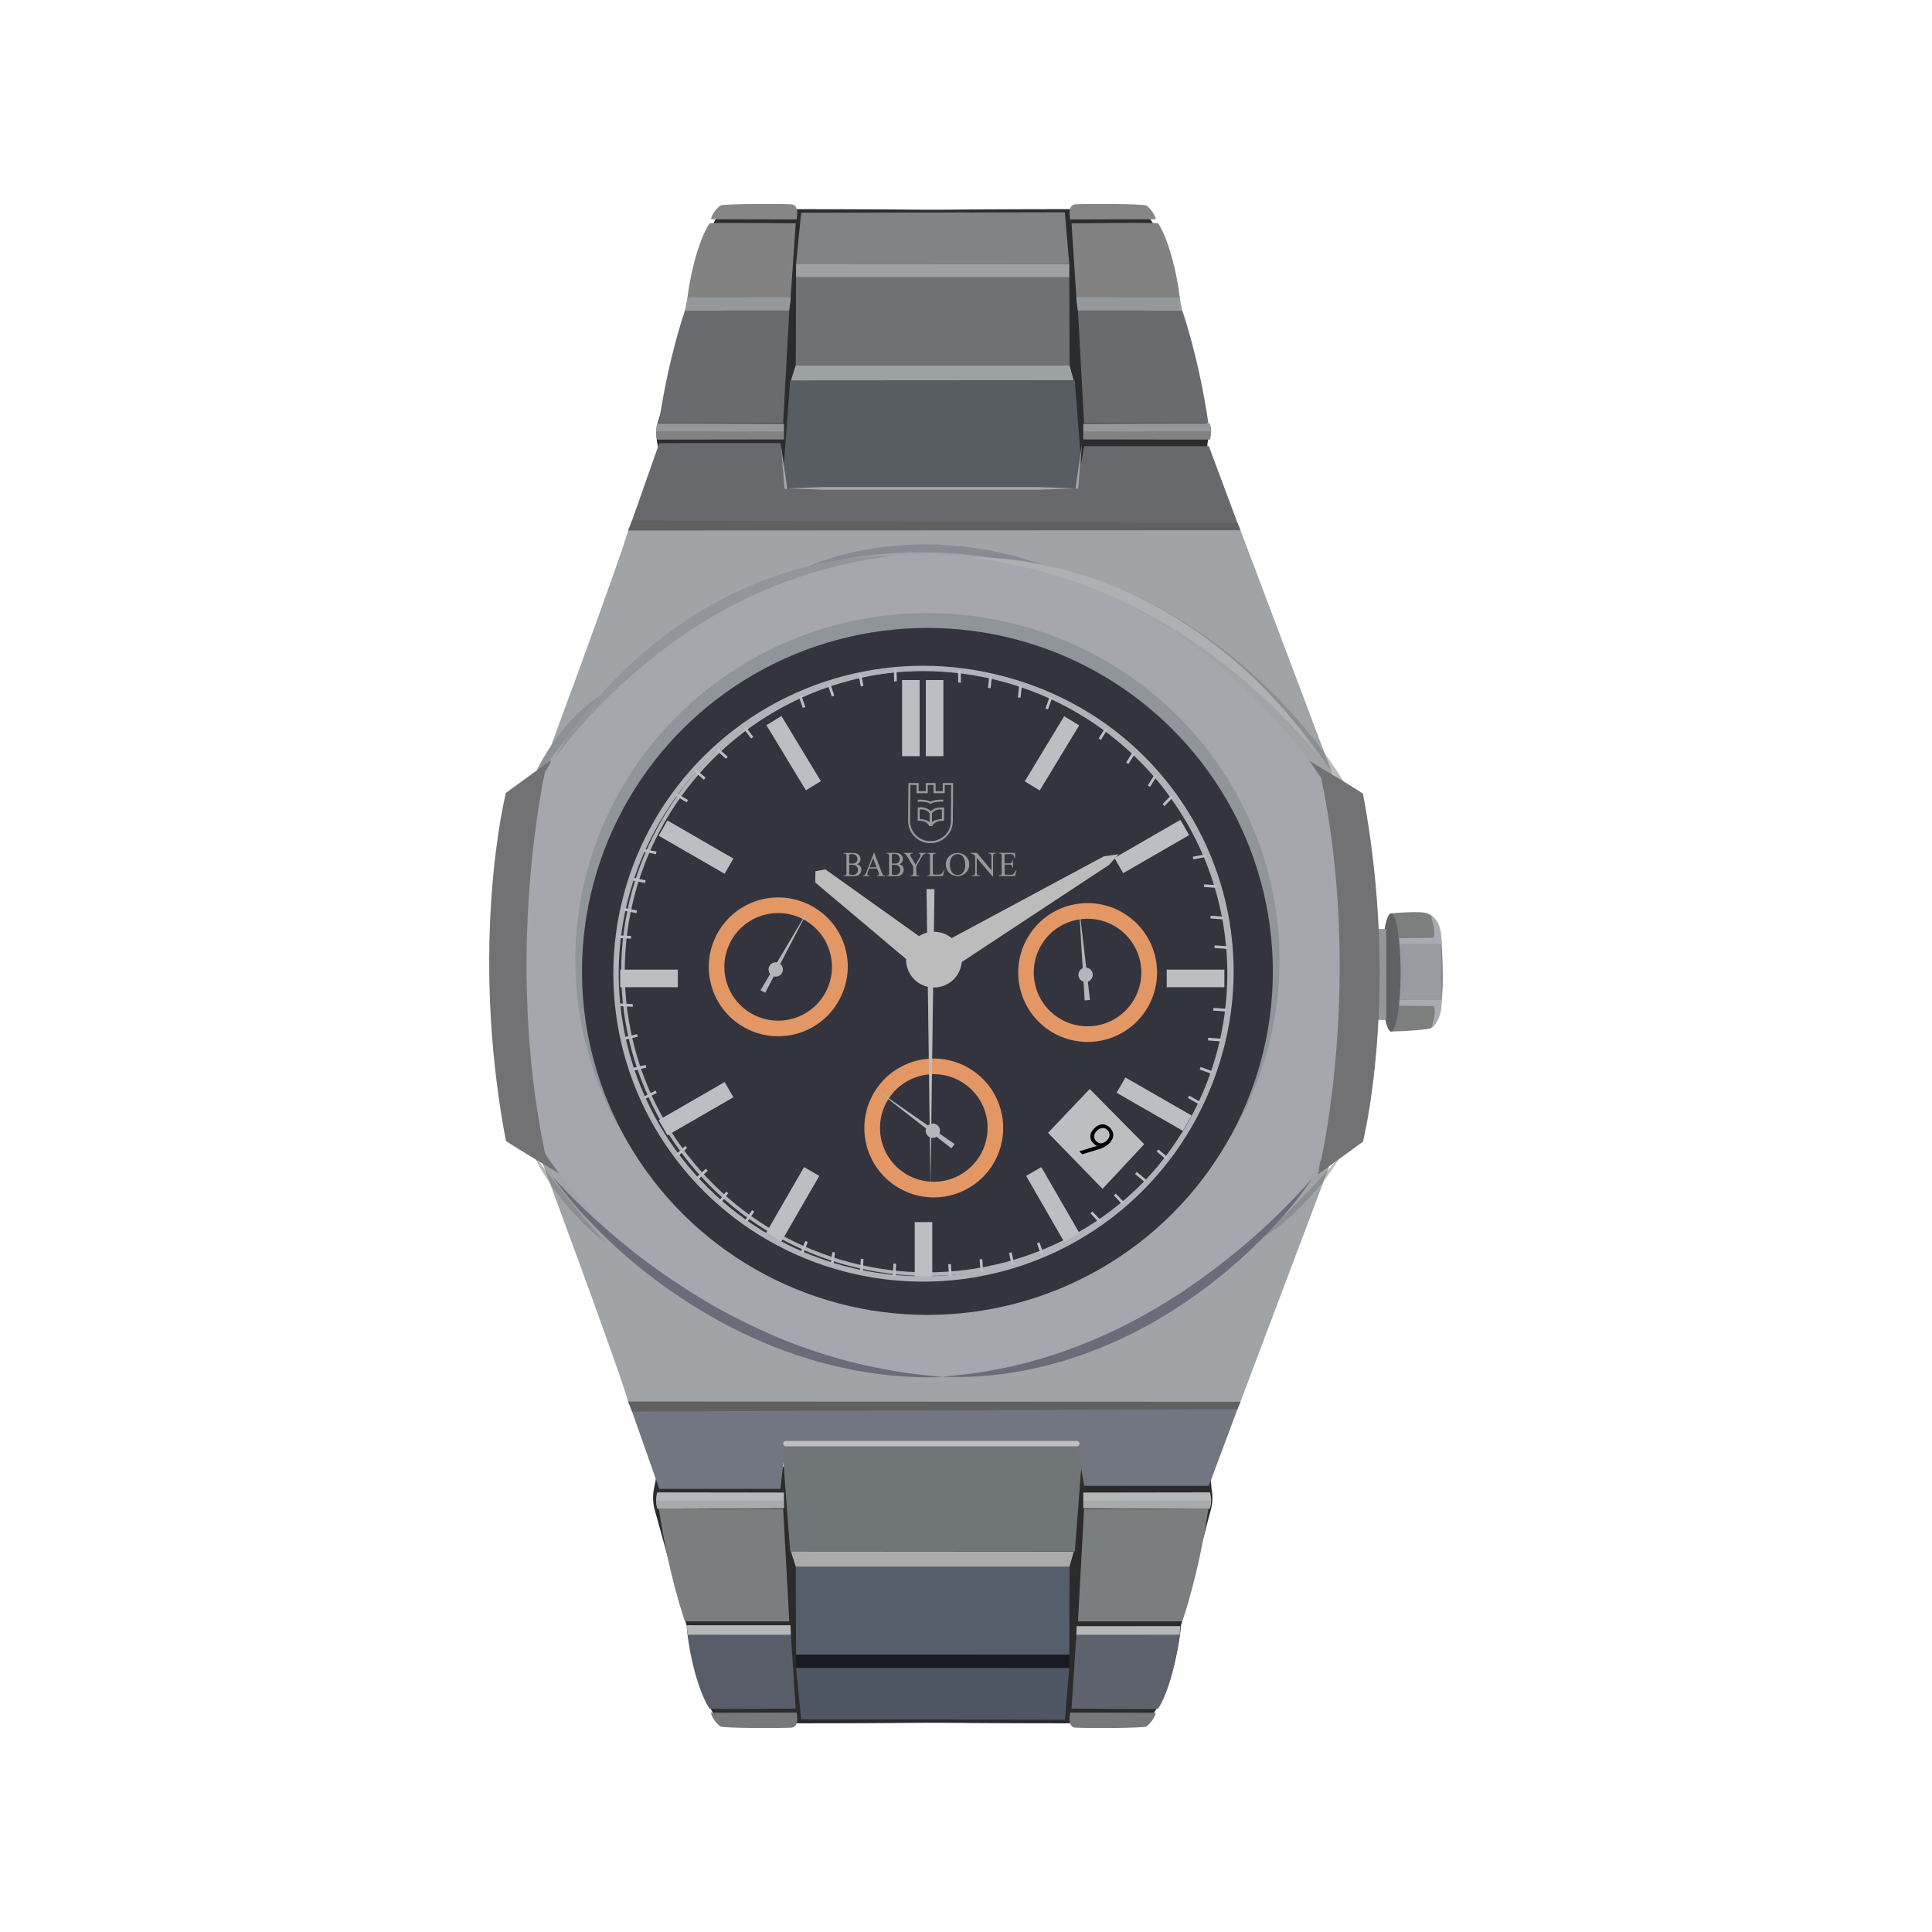 <svg xmlns="http://www.w3.org/2000/svg" id="Layer_1" data-name="Layer 1" viewBox="0 0 1080 1080"><defs><style>.cls-1{fill:#2a2c2e;}.cls-2{fill:#a0a4a7;}.cls-3{fill:#6a6b6f;}.cls-4{fill:#828282;}.cls-5{fill:#868686;}.cls-6{fill:#95999c;}.cls-7{fill:#818384;}.cls-8{fill:#575d62;}.cls-9{fill:#6f7173;}.cls-10{fill:#9da1a4;}.cls-11{fill:#67696d;}.cls-12{opacity:0.9;}.cls-13{fill:#adadad;}.cls-14{fill:#606060;}.cls-15{fill:#2b2b2b;}.cls-16{fill:#7b7d7f;}.cls-17{fill:#575e69;}.cls-18{fill:#767879;}.cls-19{fill:#b5b8b9;}.cls-20{fill:#a9aaaa;}.cls-21{fill:#5d626c;}.cls-22{fill:#505764;}.cls-23{fill:#707678;}.cls-24{fill:#555e6b;}.cls-25{fill:#181b21;}.cls-26{fill:#aaa;}.cls-27{fill:#717680;}.cls-28{fill:#34343e;}.cls-29{fill:#bcbcbc;}.cls-30{fill:#8d9096;}.cls-31{fill:#393f42;}.cls-32{opacity:0.52;}.cls-33{fill:#7a7a7a;}.cls-34{fill:#7c7f7e;}.cls-35{fill:#989ba1;}.cls-36{fill:#a8acb2;}.cls-37{fill:#606265;}.cls-38{fill:#93969a;}.cls-39{fill:#727274;}.cls-40{fill:#a6a7ae;}.cls-41{fill:#8f9599;}.cls-42{fill:#e29764;}.cls-43{fill:#bbbfc2;}.cls-44{fill:#999;}.cls-45,.cls-51,.cls-52,.cls-53{fill:none;}.cls-45,.cls-51{stroke:#afb3b9;}.cls-45,.cls-51,.cls-53{stroke-miterlimit:10;}.cls-45{stroke-width:2px;}.cls-46{fill:#898b94;}.cls-47{fill:#929599;}.cls-48{fill:#aeb0b4;}.cls-49{fill:#6a6c79;}.cls-50{fill:#b2b6ba;}.cls-51,.cls-53{stroke-width:3px;}.cls-53{stroke:#bfbfbf;stroke-linecap:round;}</style></defs><title>Babylone watches illustration</title><path class="cls-1" d="M675,247.88a26.8,26.8,0,0,0-.45-12.1c-1.8-6.27-15.37-60.51-16.49-64.54,0-4.26-5-41-19.74-54-40.51-.67-112.07,0-112.07,0H516.2s-71.56-.67-112.07,0c-12.64,13.67-18.6,49.64-18.6,53.9-1.13,4-15.83,58.37-17.63,64.64a26.8,26.8,0,0,0-.45,12.1l2.44,12.33H674Z"></path><path class="cls-2" d="M748.24,441.64l-55.47-147s-5.36,2-341.14.1c-2.54,12.06-54.7,152.19-54.7,152.19S747.11,442.77,748.24,441.64Z"></path><path class="cls-3" d="M368.32,236.52H437.8l3.41-62.88H382.89S373.78,199.16,368.32,236.52Z"></path><path class="cls-4" d="M384,169.32l57.75,0,3.07-44.46s-44.93-.51-48.18,0C391.15,133.09,385.69,151.89,384,169.32Z"></path><path class="cls-5" d="M397.45,122.56l47.81.11s1.93-7.8-2.62-8.43c-8.32-.45-38.13-.28-39.84.63S397.79,119.82,397.45,122.56Z"></path><path class="cls-5" d="M646.08,122.56l-47.81.11s-1.94-7.8,2.62-8.43c8.31-.45,38.12-.28,39.83.63S645.73,119.82,646.08,122.56Z"></path><path class="cls-4" d="M438.25,237v8.65l-70.8.1a13.56,13.56,0,0,1-.66-4.54,15.5,15.5,0,0,1,.73-4.48C367.75,236.44,438.59,237,438.25,237Z"></path><path class="cls-6" d="M367.23,241.13h70.91V237H367.52a11.48,11.48,0,0,0-.7,4.16S367.23,241.13,367.23,241.13Z"></path><path class="cls-3" d="M675.48,236.52H606l-3.41-62.88H660.9S670,199.16,675.48,236.52Z"></path><path class="cls-4" d="M659.82,169.32H601.9L599,124.89s45.13-.59,48.38-.08C652.84,133,658.11,151.89,659.82,169.32Z"></path><path class="cls-4" d="M605.55,237v8.65l70.8.1a13.56,13.56,0,0,0,.66-4.54,15.5,15.5,0,0,0-.73-4.48C676.05,236.44,605.2,237,605.55,237Z"></path><path class="cls-6" d="M676.56,241.13h-70.9V237h70.62a11.48,11.48,0,0,1,.7,4.16S676.56,241.13,676.56,241.13Z"></path><polygon class="cls-6" points="441.22 173.63 382.84 173.66 384.33 166.22 442.09 166.17 441.22 173.63"></polygon><polygon class="cls-6" points="602.46 173.63 660.84 173.66 659.36 166.22 601.59 166.17 602.46 173.63"></polygon><polygon class="cls-7" points="597.73 147.62 444.99 147.72 447.85 118.93 595.24 118.68 597.73 147.62"></polygon><polygon class="cls-8" points="605.57 274.22 437.11 273.58 441.71 212.72 600.82 212.72 605.57 274.22"></polygon><polygon class="cls-9" points="597.91 204.25 444.84 204.25 444.99 155 597.73 154.98 597.91 204.25"></polygon><rect class="cls-10" x="445" y="147.62" width="152.74" height="7.36"></rect><polygon class="cls-10" points="600.22 212.6 442.12 212.71 444.82 204.25 597.89 204.25 600.22 212.6"></polygon><polygon class="cls-11" points="368.56 247.7 436.22 247.7 439.3 272.99 601.95 272.99 606.05 249.41 675.76 249.41 692.84 295.2 351.82 295.2 368.56 247.7"></polygon><g class="cls-12"><path class="cls-13" d="M438.56,272.65l-2.13-24.48L440,272.48a.75.75,0,1,1-1.48.22Z"></path></g><g class="cls-12"><path class="cls-13" d="M601.25,272.48l3.6-24.31-2.12,24.48a.75.75,0,0,1-1.49-.13Z"></path></g><g class="cls-12"><path class="cls-13" d="M440.19,273c6.7-.31,13.4-.5,20.09-.74H580.86c6.7.25,13.4.44,20.1.74-6.7.31-13.4.5-20.1.75H460.28C453.59,273.53,446.89,273.33,440.19,273Z"></path></g><polygon class="cls-14" points="693.47 296.4 351.14 296.56 353.32 290.94 691.76 292.31 693.47 296.4"></polygon><path class="cls-15" d="M677.25,832.14a26.61,26.61,0,0,1-.45,12.13c-1.83,6.28-15.57,60.63-16.71,64.67,0,4.27-5.07,41.09-20,54.11-41.05.68-113.56,0-113.56,0H516.3s-72.51.68-113.55,0c-12.81-13.69-18.85-49.73-18.85-54-1.14-4-16-58.5-17.87-64.78a26.61,26.61,0,0,1-.45-12.13l2.47-12.35H676.23Z"></path><path class="cls-2" d="M748.24,638.36l-55.47,147s-5.36-2-341.14-.1c-2.54-12.06-54.7-152.19-54.7-152.19S747.11,637.23,748.24,638.36Z"></path><path class="cls-16" d="M368.32,843.48H437.8l3.41,62.88H382.89S373.78,880.84,368.32,843.48Z"></path><path class="cls-17" d="M384,910.68H441.9l2.9,44.43s-44.93.51-48.18,0C391.15,946.91,385.69,928.11,384,910.68Z"></path><path class="cls-18" d="M397.45,957.44l47.81-.11s1.93,7.8-2.62,8.43c-8.32.45-38.13.28-39.84-.63S397.79,960.18,397.45,957.44Z"></path><path class="cls-18" d="M646.08,957.44l-47.81-.11s-1.94,7.8,2.62,8.43c8.31.45,38.12.28,39.83-.63S645.73,960.18,646.08,957.44Z"></path><path class="cls-19" d="M438.25,843v-8.65l-70.8-.1a13.56,13.56,0,0,0-.66,4.54,15.5,15.5,0,0,0,.73,4.48C367.75,843.56,438.59,843,438.25,843Z"></path><path class="cls-20" d="M367.23,838.87h70.91V843l-70.63.45a15.6,15.6,0,0,1-.69-4.61S367.23,838.87,367.23,838.87Z"></path><path class="cls-16" d="M675.48,843.48H606l-3.41,62.88H660.9S670,880.84,675.48,843.48Z"></path><path class="cls-21" d="M659.82,910.68H601.9L599,955.11s45.13.59,48.38.08C652.84,947,658.11,928.11,659.82,910.68Z"></path><path class="cls-19" d="M605.55,843v-8.65l70.8-.1a13.56,13.56,0,0,1,.66,4.54,15.5,15.5,0,0,1-.73,4.48C676.05,843.56,605.2,843,605.55,843Z"></path><path class="cls-20" d="M676.56,838.87h-70.9V843l70.5.39a13.43,13.43,0,0,0,.82-4.55S676.56,838.87,676.56,838.87Z"></path><polygon class="cls-19" points="441.89 908.53 383.96 908.51 384.33 913.8 442.09 913.83 441.89 908.53"></polygon><polygon class="cls-19" points="601.87 909.04 659.8 909.02 659.43 913.8 601.67 913.83 601.87 909.04"></polygon><polygon class="cls-22" points="597.73 932.38 444.99 932.28 447.85 961.07 595.24 961.32 597.73 932.38"></polygon><polygon class="cls-23" points="605.57 805.78 437.11 806.42 441.71 867.28 600.82 867.28 605.57 805.78"></polygon><polygon class="cls-24" points="597.91 875.75 444.84 875.75 444.99 925 597.73 925.02 597.91 875.75"></polygon><rect class="cls-25" x="445" y="925.02" width="152.74" height="7.36"></rect><polygon class="cls-26" points="600.22 867.4 442.12 867.29 444.82 875.75 597.89 875.75 600.22 867.4"></polygon><polygon class="cls-27" points="368.56 832.3 436.22 832.3 439.3 807.01 601.95 807.01 606.05 830.59 675.76 830.59 692.84 784.8 351.82 784.8 368.56 832.3"></polygon><polygon class="cls-14" points="693.47 783.6 351.14 783.44 353.32 789.07 691.76 787.69 693.47 783.6"></polygon><ellipse class="cls-28" cx="518.43" cy="543.03" rx="168.84" ry="167.89"></ellipse><polygon class="cls-29" points="585.54 435.77 578.29 431.22 600.04 392.98 610.51 399.54 585.54 435.77"></polygon><path class="cls-30" d="M297.22,437.43A82.21,82.21,0,0,1,304,423.31a117.91,117.91,0,0,1,8.79-12.95,107,107,0,0,1,10.44-11.68,76.19,76.19,0,0,1,12.23-9.82c-3.15,4.22-6.48,8.12-9.65,12.17s-6.37,8-9.49,12.08l-9.44,12.15C303.73,429.33,300.58,433.4,297.22,437.43Z"></path><path class="cls-31" d="M749.88,462.42a319.24,319.24,0,0,1,6.34,36.75c1.53,12.35,2.32,24.79,2.67,37.24a325.66,325.66,0,0,1-1.33,37.35,218.16,218.16,0,0,1-6.73,36.72c.65-6.2,1.8-12.28,2.15-18.47.75-6.14,1-12.32,1.39-18.48.43-12.34.7-24.68.37-37s-.91-24.69-1.68-37q-.59-9.27-1.46-18.52C751.17,474.76,750.47,468.61,749.88,462.42Z"></path><path class="cls-31" d="M291.11,462.41a317,317,0,0,0-6.23,36.76c-1.49,12.36-2.24,24.8-2.56,37.26a330.17,330.17,0,0,0,1.45,37.34,216.88,216.88,0,0,0,6.85,36.69c-.68-6.19-1.85-12.26-2.21-18.46-.77-6.13-1.06-12.31-1.45-18.47-.47-12.34-.77-24.68-.49-37s.84-24.69,1.57-37q.56-9.27,1.41-18.52C289.86,474.75,290.54,468.6,291.11,462.41Z"></path><g class="cls-32"><path class="cls-33" d="M750.27,441.35a200.29,200.29,0,0,0-10.76-17.09c-3.86-5.55-7.94-10.95-12.19-16.22s-8.68-10.39-13.28-15.35-9.39-9.76-14.32-14.41-10.07-9.07-15.31-13.37-10.69-8.34-16.26-12.22A260.44,260.44,0,0,0,633,332.23a260.11,260.11,0,0,1,35.58,19.84q8.49,5.69,16.54,12c5.34,4.22,10.59,8.56,15.63,13.15s9.93,9.31,14.67,14.22,9.27,10,13.65,15.21,8.59,10.6,12.59,16.13a201.54,201.54,0,0,1,11.26,17.18,1.49,1.49,0,0,1-.55,2.05,1.51,1.51,0,0,1-2.05-.55v0Z"></path></g><g class="cls-32"><path class="cls-33" d="M297.81,644.75l9.75,12.7,4.93,6.26c.84,1,1.65,2.08,2.48,3.12l2.52,3.08c3.34,4.13,6.75,8.19,10.21,12.23s7,8,10.43,12.16A114.07,114.07,0,0,1,326,683.74c-2-1.86-3.73-3.87-5.57-5.82-.92-1-1.77-2-2.65-3s-1.75-2-2.6-3.08q-2.52-3.13-4.92-6.37c-1.56-2.19-3.14-4.36-4.58-6.63A101.06,101.06,0,0,1,297.81,644.75Z"></path></g><g class="cls-32"><path class="cls-33" d="M704.19,692.92l11.49-11.15,5.66-5.62c.92-1,1.87-1.88,2.81-2.82l2.77-2.86q5.57-5.69,11-11.55c3.65-3.88,7.16-7.87,10.87-11.76a112.11,112.11,0,0,1-9.09,13.28c-1.61,2.15-3.41,4.15-5.13,6.21-.88,1-1.81,2-2.72,3s-1.81,2-2.76,2.94q-2.82,2.87-5.76,5.63c-2,1.79-4,3.61-6,5.31A102.57,102.57,0,0,1,704.19,692.92Z"></path></g><path class="cls-34" d="M777.41,510.6s17.38-1.71,21,.17,6.9,4.36,7.72,21.1,1.14,42.11-7.72,43.31-19.89,1.41-19.89,1.41l-1.15,0S790.22,536.91,777.41,510.6Z"></path><rect class="cls-35" x="781.38" y="524.47" width="24.42" height="34.46"></rect><path class="cls-36" d="M784.34,527.63h21.44s1-12.48-6-15.72c0,0,3,8.08,1.67,12.3l-19.48.25.32,3.19Z"></path><ellipse class="cls-37" cx="777.62" cy="543.6" rx="5.35" ry="33.03"></ellipse><path class="cls-36" d="M785.42,559h20.39s1.25,9.91-5.69,15.72c0,0,2.84-8.09,1.59-12.31l-19.62-.22.27-3.24Z"></path><rect class="cls-38" x="768.85" y="519.31" width="6.07" height="50.83"></rect><path d="M614.05,640.06a1,1,0,0,0,0-2,1,1,0,0,0,0,2Z"></path><path class="cls-39" d="M307.86,425,282.8,443.22s-21,83.38,0,194.55c5.92,4.1,30.52,18.68,30.52,18.68S285.08,559.86,307.86,425Z"></path><path class="cls-39" d="M736.84,656.45l25.06-18.23s21-83.37,0-194.54C756,439.58,731.37,425,731.37,425S759.62,521.59,736.84,656.45Z"></path><path class="cls-40" d="M738.56,435c23.24,111.4,0,213.23,0,213.23h.08S671,767.82,527.46,769.87,304.67,644.8,304.67,644.8v0c-23.24-111.4,0-213.23,0-213.23S372.33,312,515.84,310,738.64,435,738.64,435"></path><ellipse class="cls-41" cx="518.43" cy="536.7" rx="196.83" ry="193.98"></ellipse><ellipse class="cls-28" cx="518.43" cy="543.03" rx="193.1" ry="192.01"></ellipse><path class="cls-42" d="M522,591.74a38.81,38.81,0,1,0,38.8,38.8A38.85,38.85,0,0,0,522,591.74Zm30.06,38.8A30.06,30.06,0,1,1,522,600.48,30.09,30.09,0,0,1,552.09,630.54Z"></path><path class="cls-42" d="M448.65,504.15a38.8,38.8,0,1,0,22.68,50A38.51,38.51,0,0,0,448.65,504.15Zm14.5,46.9a30.07,30.07,0,1,1-.77-23A30.11,30.11,0,0,1,463.15,551.05Z"></path><path class="cls-42" d="M608,504.84a38.81,38.81,0,1,0,38.81,38.81A38.85,38.85,0,0,0,608,504.84ZM638,543.65A30.06,30.06,0,1,1,608,513.59,30.09,30.09,0,0,1,638,543.65Z"></path><path class="cls-29" d="M537.67,536.44a15.58,15.58,0,1,1-15.58-15.58A15.58,15.58,0,0,1,537.67,536.44Z"></path><polygon class="cls-29" points="533.78 540.32 525.88 527.68 617.06 478.69 625.21 477.53 620.08 483.4 533.78 540.32"></polygon><polygon class="cls-29" points="518.35 526.6 509.21 538.37 455.72 493.32 455.81 487.01 461.4 486 518.35 526.6"></polygon><polygon class="cls-29" points="522.36 497.04 520.15 663.2 517.94 497.04 522.36 497.04"></polygon><polygon class="cls-43" points="585.87 633.26 616.33 664.57 639.63 639.61 609.16 608.75 585.87 633.26"></polygon><path class="cls-44" d="M527,437.69v4.59h-4v-4.59h-5.48v4.59h-4v-4.59h-5.71l-.16,21.18A12.33,12.33,0,0,0,519.9,471.3h.41a12.38,12.38,0,0,0,12.33-12.24l.16-21.37Zm4.56,21.37a11.24,11.24,0,0,1-11.21,11.12h-.41a11.22,11.22,0,0,1-11.21-11.3l.16-20.07h3.47v4.59h6.26v-4.59h3.24v4.59h6.26v-4.59h3.6Z"></path><path class="cls-44" d="M519.67,449.16a.91.91,0,0,0,1,0c2-1.3,6.52-1.05,6.56-1l.07-1.12c-.2,0-4.83-.27-7.15,1.16-2.32-1.43-6.94-1.17-7.14-1.16l.07,1.12S517.68,447.86,519.67,449.16Z"></path><path class="cls-44" d="M520.51,453.53a8.56,8.56,0,0,0-7.5-2.1v7.41s4.91-.58,6.5,3a8.57,8.57,0,0,1,1.52,0s1.37-3.4,6.72-3c0,0,0-7.34,0-7.34S522.4,450.73,520.51,453.53Zm-.85,6.15c-1.29-1.54-5.56-1.93-5.56-1.93v-5.22c4.18-.48,5.56,2.2,5.56,2.2Zm6.85-1.93s-4.27.39-5.55,1.93v-4.95s1.38-2.68,5.55-2.2Z"></path><path class="cls-44" d="M479,483.14a3.36,3.36,0,0,1,1.73.92,3.08,3.08,0,0,1,.8,2.15,3.55,3.55,0,0,1-.53,1.84,3.1,3.1,0,0,1-1.44,1.29,7.25,7.25,0,0,1-2.79.41h-5.26v-.36H472a1.07,1.07,0,0,0,1-.51,3.36,3.36,0,0,0,.19-1.42V479.1a3,3,0,0,0-.24-1.52,1.12,1.12,0,0,0-1-.42h-.42v-.35h4.81a8.32,8.32,0,0,1,2.16.23,3.38,3.38,0,0,1,1.88,1.21,3.33,3.33,0,0,1,.65,2,3.06,3.06,0,0,1-.51,1.74A2.92,2.92,0,0,1,479,483.14Zm-4.3-.51a5.69,5.69,0,0,0,.69.1c.26,0,.55,0,.86,0a4.18,4.18,0,0,0,1.8-.3,2,2,0,0,0,.92-.92,2.8,2.8,0,0,0,.32-1.35,2.64,2.64,0,0,0-.79-1.94,3.16,3.16,0,0,0-2.33-.8,4.79,4.79,0,0,0-1.47.21Zm0,6.18a7.22,7.22,0,0,0,1.88.26,3.06,3.06,0,0,0,2.26-.78,2.61,2.61,0,0,0,.78-1.92,3.23,3.23,0,0,0-.35-1.45,2.51,2.51,0,0,0-1.15-1.1,4.32,4.32,0,0,0-2-.4l-.87,0a2.69,2.69,0,0,0-.58.07Z"></path><path class="cls-44" d="M490.26,485.5h-4.4l-.77,2a3.45,3.45,0,0,0-.28,1.11.65.65,0,0,0,.24.5,1.93,1.93,0,0,0,1.07.29v.35h-3.58v-.35a1.8,1.8,0,0,0,.92-.36,5.67,5.67,0,0,0,1-1.83l4-10.42h.29l4,10.54a5.13,5.13,0,0,0,.87,1.65,1.66,1.66,0,0,0,1.08.42v.35h-4.48v-.35a1.63,1.63,0,0,0,.92-.25.69.69,0,0,0,.24-.53,4.36,4.36,0,0,0-.34-1.29Zm-.23-.69-1.93-5.11-2,5.11Z"></path><path class="cls-44" d="M502.71,483.13a3.3,3.3,0,0,1,1.68.92,3.13,3.13,0,0,1,.78,2.15,3.66,3.66,0,0,1-.51,1.85,3.06,3.06,0,0,1-1.4,1.29,6.86,6.86,0,0,1-2.71.41h-5.1v-.36h.41a1,1,0,0,0,1-.51,3.61,3.61,0,0,0,.18-1.43v-8.37a3,3,0,0,0-.23-1.52,1.07,1.07,0,0,0-.92-.42h-.41v-.35h4.67a7.79,7.79,0,0,1,2.09.23,3.25,3.25,0,0,1,1.83,1.22,3.34,3.34,0,0,1,.63,2,3.14,3.14,0,0,1-.5,1.74A2.81,2.81,0,0,1,502.71,483.13Zm-4.17-.51a5.62,5.62,0,0,0,.67.1c.26,0,.53,0,.84,0a3.94,3.94,0,0,0,1.74-.3,2.06,2.06,0,0,0,.9-.92,3,3,0,0,0,.31-1.36,2.72,2.72,0,0,0-.77-1.94,3,3,0,0,0-2.26-.8,4.57,4.57,0,0,0-1.43.21Zm0,6.19a6.91,6.91,0,0,0,1.83.26,2.9,2.9,0,0,0,2.19-.78,2.64,2.64,0,0,0,.76-1.93,3.39,3.39,0,0,0-.34-1.45,2.49,2.49,0,0,0-1.12-1.1,4.06,4.06,0,0,0-1.91-.4l-.84,0a3.38,3.38,0,0,0-.57.07Z"></path><path class="cls-44" d="M513.48,476.8h4.1v.35h-.22a1.6,1.6,0,0,0-.66.22,2.62,2.62,0,0,0-.79.63,8.34,8.34,0,0,0-.88,1.34l-2.84,4.91v3.25a2.81,2.81,0,0,0,.24,1.49,1.27,1.27,0,0,0,1.05.4h.38v.36h-5v-.36h.41a1.15,1.15,0,0,0,1.06-.49,3.16,3.16,0,0,0,.19-1.4v-3.06L507.29,479a12.11,12.11,0,0,0-.77-1.19,3.22,3.22,0,0,0-.85-.58,1.12,1.12,0,0,0-.5-.09v-.35h5v.35h-.26a1.42,1.42,0,0,0-.75.21.69.69,0,0,0-.34.63,3.07,3.07,0,0,0,.53,1.24l2.45,4.17,2.31-4a3.08,3.08,0,0,0,.52-1.33,1,1,0,0,0-.12-.48.83.83,0,0,0-.36-.33,1.6,1.6,0,0,0-.7-.12Z"></path><path class="cls-44" d="M527.74,486.16l.27.07-1,3.52h-8.72v-.36h.43a1.1,1.1,0,0,0,1-.53,3.71,3.71,0,0,0,.17-1.42v-8.35a3.08,3.08,0,0,0-.23-1.52,1.15,1.15,0,0,0-1-.42h-.43v-.35h5.1v.35a2.75,2.75,0,0,0-1.26.19,1,1,0,0,0-.49.51,4.72,4.72,0,0,0-.13,1.46v8.13a3,3,0,0,0,.13,1.09.61.61,0,0,0,.31.3,4.86,4.86,0,0,0,1.29.09h.82a5.16,5.16,0,0,0,1.82-.22,2.27,2.27,0,0,0,1-.77A6.73,6.73,0,0,0,527.74,486.16Z"></path><path class="cls-44" d="M535.4,476.84a6.29,6.29,0,0,1,4.49,1.82,6.1,6.1,0,0,1,1.9,4.56,6.24,6.24,0,0,1-1.92,4.67,6.72,6.72,0,0,1-9.24,0,6.21,6.21,0,0,1-1.87-4.68,6,6,0,0,1,2.16-4.8A6.61,6.61,0,0,1,535.4,476.84Zm-.18.66a3.64,3.64,0,0,0-2.87,1.23,6.62,6.62,0,0,0-1.34,4.48,7,7,0,0,0,1.39,4.65,3.53,3.53,0,0,0,2.83,1.24,4,4,0,0,0,3.09-1.36,6.29,6.29,0,0,0,1.22-4.28,7.11,7.11,0,0,0-1.34-4.72A3.74,3.74,0,0,0,535.22,477.5Z"></path><path class="cls-44" d="M542.55,476.79h3.59l8.11,9.69V479a2.47,2.47,0,0,0-.28-1.49,1.49,1.49,0,0,0-1.14-.4h-.46v-.35H557v.35h-.47a1.37,1.37,0,0,0-1.19.5,2.88,2.88,0,0,0-.21,1.39v10.89h-.35L546,479.51v8a2.62,2.62,0,0,0,.26,1.48,1.49,1.49,0,0,0,1.15.4h.46v.36h-4.61v-.36h.46a1.36,1.36,0,0,0,1.2-.49,2.73,2.73,0,0,0,.22-1.39v-9a6.13,6.13,0,0,0-.88-.87,3.12,3.12,0,0,0-.87-.39,3.07,3.07,0,0,0-.86-.09Z"></path><path class="cls-44" d="M561.54,477.51v5.11h2.57a2,2,0,0,0,1.34-.33,2.36,2.36,0,0,0,.5-1.55h.31v4.51H566a5.67,5.67,0,0,0-.25-1.21,1.11,1.11,0,0,0-.5-.53,2.36,2.36,0,0,0-1.09-.19h-2.57v4.27a4.07,4.07,0,0,0,.07,1,.6.6,0,0,0,.24.3,1.39,1.39,0,0,0,.66.11h2a5,5,0,0,0,1.44-.15,2.25,2.25,0,0,0,.86-.61,7.17,7.17,0,0,0,1.09-1.78h.35l-1,3.25h-9v-.36h.42a1.49,1.49,0,0,0,.78-.22.76.76,0,0,0,.38-.46,5.23,5.23,0,0,0,.1-1.25v-8.41a3,3,0,0,0-.23-1.51,1.24,1.24,0,0,0-1-.39h-.42v-.35h9l.13,2.84H567a4.72,4.72,0,0,0-.4-1.41,1.37,1.37,0,0,0-.65-.58,3.42,3.42,0,0,0-1.21-.14Z"></path><ellipse class="cls-45" cx="518.43" cy="543.03" rx="170.18" ry="169.22"></ellipse><path class="cls-46" d="M446.39,319.27c11.68-6,24.52-9.61,37.46-12a189.8,189.8,0,0,1,39.41-2.86c1.65,0,3.29.17,4.94.28l4.93.38,4.94.37c1.63.18,3.27.43,4.9.67l9.78,1.46c3.22.67,6.44,1.4,9.64,2.13l4.82,1.09c1.6.38,3.16.91,4.74,1.38l9.41,2.9,2.34.76,2.3.91,4.57,1.82q4.56,1.83,9.08,3.76-4.77-1.26-9.47-2.58l-4.7-1.35-2.35-.68-2.38-.53L571.23,315c-1.59-.34-3.15-.79-4.74-1.07l-4.8-.82c-3.2-.54-6.4-1.1-9.58-1.69l-9.65-1.12c-1.61-.17-3.21-.42-4.82-.58l-4.84-.31c-3.23-.17-6.45-.51-9.69-.54l-9.7-.16c-3.23,0-6.46.25-9.69.31s-6.46.39-9.68.64c-1.61.14-3.23.23-4.84.43l-4.82.6A192.65,192.65,0,0,0,446.39,319.27Z"></path><path class="cls-47" d="M310.22,423.63a178.55,178.55,0,0,1,15.91-23.72,240,240,0,0,1,19-21.48,243,243,0,0,1,21.38-19.17,229.89,229.89,0,0,1,48.92-30.1c4.44-1.85,8.8-3.84,13.33-5.44,2.26-.81,4.47-1.75,6.76-2.45l6.87-2.16a201.36,201.36,0,0,1,56.48-8.47,283,283,0,0,0-55.05,12.9,279.32,279.32,0,0,0-26,10.73c-8.43,4.1-16.68,8.56-24.66,13.48S377.42,358,370,363.7s-14.67,11.74-21.63,18.07-13.61,13-20,20A262.52,262.52,0,0,0,310.22,423.63Z"></path><path class="cls-48" d="M736.28,421.69A282.79,282.79,0,0,0,717,400.37c-6.71-6.81-13.73-13.3-21-19.5s-14.72-12.11-22.5-17.59-15.68-10.76-23.9-15.52S633,338.6,624.37,334.61s-17.49-7.43-26.5-10.48A295.18,295.18,0,0,0,542,311.49a209.2,209.2,0,0,1,57.23,8.19l7,2.09c2.32.71,4.58,1.6,6.87,2.39,4.61,1.55,9.06,3.5,13.57,5.3a245.26,245.26,0,0,1,50.21,29.28,257.93,257.93,0,0,1,22.26,18.68,254,254,0,0,1,20,21A187.8,187.8,0,0,1,736.28,421.69Z"></path><path class="cls-49" d="M733.75,658.49a209.92,209.92,0,0,1-18.81,23.91,288.8,288.8,0,0,1-21.6,21.54,284.24,284.24,0,0,1-49.57,35.71c-2.2,1.3-4.49,2.43-6.75,3.63s-4.51,2.39-6.84,3.46L623.26,750l-7,3c-2.34,1-4.76,1.85-7.15,2.77s-4.77,1.84-7.21,2.59l-7.28,2.39-7.39,2-3.7,1-3.73.83c-2.5.54-5,1.15-7.48,1.61-5,.78-10,1.8-15.12,2.26a200.86,200.86,0,0,1-30.41,1.19c10.08-1.06,20.12-2,30-4.09,5-.78,9.83-2.09,14.72-3.17l7.26-2,3.63-1,3.58-1.14a264.15,264.15,0,0,0,28.1-10.5,277.14,277.14,0,0,0,26.83-13.39,295.28,295.28,0,0,0,25.45-15.94c8.28-5.64,16.23-11.77,24-18.1s15.28-13,22.53-20S727.13,666.15,733.75,658.49Z"></path><path class="cls-49" d="M308.78,657.6c7,7.88,14.51,15.31,22.26,22.42s15.73,13.93,24,20.4,16.75,12.61,25.54,18.29,17.7,11.15,27,16,18.68,9.39,28.34,13.37a307.47,307.47,0,0,0,29.57,10.41,281.73,281.73,0,0,0,30.58,7.2c10.32,2,20.79,3,31.32,4.12a224.59,224.59,0,0,1-31.74-1.22c-5.29-.47-10.52-1.43-15.78-2.24-2.63-.4-5.21-1.06-7.82-1.59s-5.21-1.07-7.78-1.78l-7.73-2c-2.56-.74-5.09-1.58-7.63-2.36l-3.82-1.2-3.76-1.35c-2.5-.92-5-1.77-7.51-2.74a304.54,304.54,0,0,1-29-13.35,308,308,0,0,1-27.29-16.59A298.65,298.65,0,0,1,329,682.09,214.89,214.89,0,0,1,308.78,657.6Z"></path><path d="M614.68,640.14l-.39.35a2,2,0,0,1-1.55-.19,6.12,6.12,0,0,1-1.67-1.29,5.51,5.51,0,0,1-1.45-2.64,5.24,5.24,0,0,1,.24-2.92,7.42,7.42,0,0,1,1.9-2.76h0a8.1,8.1,0,0,1,3-1.93,4.85,4.85,0,0,1,3-.06,7.09,7.09,0,0,1,4.42,4.65,5,5,0,0,1-.23,3,8.2,8.2,0,0,1-2.09,3h0a10.64,10.64,0,0,1-2,1.47A14.33,14.33,0,0,1,615.5,642l-.41.14-.41.13-9.73,3-1.62-1.69Zm.88-1a4.76,4.76,0,0,0,3-1.51h0a4.86,4.86,0,0,0,1.66-3,3.5,3.5,0,0,0-1.11-2.84,3.54,3.54,0,0,0-2.79-1.25,4.84,4.84,0,0,0-3.06,1.52h0a4.73,4.73,0,0,0-1.63,3,4.1,4.1,0,0,0,3.91,4.09Z"></path><circle class="cls-50" cx="433.63" cy="541.95" r="4.02"></circle><polygon class="cls-50" points="425.16 553.53 452.6 507.27 427.76 554.98 425.16 553.53"></polygon><circle class="cls-50" cx="521.46" cy="632.06" r="4.02"></circle><polygon class="cls-50" points="531.87 641.93 489.45 608.86 533.63 639.53 531.87 641.93"></polygon><circle class="cls-50" cx="606.85" cy="544.91" r="4.02"></circle><polygon class="cls-50" points="606.33 559.25 603.09 505.56 609.3 558.98 606.33 559.25"></polygon><rect class="cls-43" x="504.27" y="380.15" width="9.82" height="42.56"></rect><rect class="cls-43" x="517.54" y="380.15" width="9.82" height="42.56"></rect><rect class="cls-43" x="566.75" y="416.16" width="42.56" height="9.82" transform="translate(-76.78 705.86) rotate(-58.79)"></rect><rect class="cls-43" x="438.74" y="399.79" width="9.82" height="42.56" transform="translate(-153.97 290.78) rotate(-31.21)"></rect><rect class="cls-43" x="622.58" y="468.3" width="42.56" height="9.82" transform="translate(-150.35 385.33) rotate(-30)"></rect><rect class="cls-43" x="384.18" y="452.28" width="9.82" height="42.56" transform="translate(-215.57 573.74) rotate(-60)"></rect><rect class="cls-43" x="637.79" y="598.5" width="9.82" height="42.56" transform="matrix(0.5, -0.87, 0.87, 0.5, -215.39, 866.49)"></rect><rect class="cls-43" x="367.82" y="614.86" width="42.56" height="9.82" transform="translate(-257.76 277.58) rotate(-30)"></rect><rect class="cls-43" x="583.58" y="652.02" width="9.82" height="42.56" transform="translate(-257.81 384.45) rotate(-30)"></rect><rect class="cls-43" x="421.8" y="668.39" width="42.56" height="9.82" transform="translate(-361.55 720.37) rotate(-60)"></rect><rect class="cls-43" x="663.41" y="530.84" width="9.82" height="32.22" transform="translate(1215.27 -121.37) rotate(90)"></rect><rect class="cls-43" x="357.88" y="530.84" width="9.82" height="32.22" transform="translate(909.74 184.16) rotate(90)"></rect><rect class="cls-43" x="511.33" y="683.15" width="9.82" height="32.22"></rect><ellipse class="cls-51" cx="515.97" cy="544.3" rx="171.61" ry="170.64"></ellipse><path class="cls-52" d="M445.76,390a3,3,0,0,1,2.6,2.87"></path><rect class="cls-43" x="351.73" y="505.51" width="1.5" height="7.03" transform="translate(-215.77 754.85) rotate(-78.69)"></rect><rect class="cls-43" x="349.32" y="523.25" width="1.5" height="7.03" transform="matrix(0.05, -1, 1, 0.05, -195.05, 847.51)"></rect><rect class="cls-43" x="349.49" y="558.4" width="1.5" height="7.03" transform="translate(-229.98 880.91) rotate(-86.87)"></rect><rect class="cls-43" x="349.31" y="578.91" width="7.03" height="1.5" transform="translate(-122.08 94.94) rotate(-13.09)"></rect><rect class="cls-43" x="354.14" y="596.14" width="7.03" height="1.5" transform="translate(-125.86 96.48) rotate(-13.09)"></rect><rect class="cls-43" x="360.17" y="611.13" width="7.03" height="1.5" transform="translate(-239.96 234.68) rotate(-27.27)"></rect><rect class="cls-43" x="356.56" y="488.62" width="1.5" height="7.03" transform="translate(-195.34 746.01) rotate(-78.69)"></rect><rect class="cls-43" x="362.64" y="472.54" width="1.5" height="7.03" transform="translate(-174.67 739.05) rotate(-78.69)"></rect><rect class="cls-43" x="380.45" y="442.56" width="1.5" height="7.03" transform="translate(-197.09 545.5) rotate(-59.24)"></rect><rect class="cls-43" x="390.55" y="429.47" width="1.5" height="7.03" transform="translate(-192.29 435.39) rotate(-48.13)"></rect><rect class="cls-43" x="402.96" y="417.75" width="1.5" height="7.03" transform="translate(-179.44 440.73) rotate(-48.13)"></rect><rect class="cls-43" x="417.6" y="406.04" width="1.5" height="7.03" transform="translate(-162.77 338.52) rotate(-37.42)"></rect><rect class="cls-43" x="447.58" y="388.64" width="1.5" height="7.03" transform="translate(-103.83 168.77) rotate(-19.15)"></rect><rect class="cls-43" x="463.78" y="382.26" width="1.5" height="7.03" transform="translate(-100.84 173.73) rotate(-19.15)"></rect><rect class="cls-43" x="480.49" y="376.58" width="1.5" height="7.03" transform="translate(-62.24 96.04) rotate(-10.71)"></rect><rect class="cls-43" x="499.79" y="373.82" width="1.5" height="7.03" transform="translate(-7.57 10.25) rotate(-1.16)"></rect><rect class="cls-43" x="535.62" y="374.51" width="1.5" height="7.03" transform="translate(-7.57 10.98) rotate(-1.16)"></rect><rect class="cls-43" x="549.92" y="380.37" width="7.03" height="1.5" transform="translate(113.24 888.84) rotate(-83.63)"></rect><rect class="cls-43" x="566.63" y="385.71" width="7.03" height="1.5" transform="translate(122.79 910.2) rotate(-83.63)"></rect><rect class="cls-43" x="582.82" y="392.26" width="7.03" height="1.5" transform="translate(17.85 811.43) rotate(-70.19)"></rect><rect class="cls-43" x="613.15" y="409.49" width="7.03" height="1.5" transform="translate(-56.65 718.83) rotate(-58.26)"></rect><rect class="cls-43" x="626.24" y="421.03" width="7.03" height="1.5" transform="matrix(0.53, -0.85, 0.85, 0.53, -60.26, 735.43)"></rect><rect class="cls-43" x="638.3" y="433.78" width="7.03" height="1.5" transform="matrix(0.53, -0.85, 0.85, 0.53, -65.39, 751.73)"></rect><rect class="cls-43" x="649.33" y="446.88" width="7.03" height="1.5" transform="translate(-123.27 603.25) rotate(-45.78)"></rect><rect class="cls-43" x="666.9" y="478.23" width="7.03" height="1.5" transform="translate(-81.27 141.56) rotate(-11.37)"></rect><rect class="cls-43" x="675.87" y="491.84" width="1.5" height="7.03" transform="translate(134.25 1134.9) rotate(-85.91)"></rect><rect class="cls-43" x="679.48" y="509.41" width="1.5" height="7.03" transform="translate(120.08 1154.83) rotate(-85.91)"></rect><rect class="cls-43" x="681.72" y="525.95" width="1.5" height="7.03" transform="translate(105.66 1172.42) rotate(-85.91)"></rect><rect class="cls-43" x="681.03" y="560.93" width="1.5" height="7.03" transform="translate(70.14 1204.21) rotate(-85.91)"></rect><rect class="cls-43" x="678.11" y="577.64" width="1.5" height="7.03" transform="translate(50.75 1216.81) rotate(-85.91)"></rect><rect class="cls-43" x="673.45" y="594.87" width="1.5" height="7.03" transform="translate(-117.57 1029.32) rotate(-70.15)"></rect><rect class="cls-43" x="666.73" y="611.41" width="1.5" height="7.03" transform="translate(-198.29 887.12) rotate(-60.11)"></rect><rect class="cls-43" x="648.99" y="641.9" width="1.5" height="7.03" transform="translate(-262.51 726.15) rotate(-49.87)"></rect><rect class="cls-43" x="636.93" y="654.48" width="1.5" height="7.03" transform="translate(-276.42 721.4) rotate(-49.87)"></rect><rect class="cls-43" x="624.87" y="666.88" width="1.5" height="7.03" transform="translate(-289.23 608.13) rotate(-43.09)"></rect><rect class="cls-43" x="611.77" y="676.88" width="1.5" height="7.03" transform="translate(-299.59 601.88) rotate(-43.09)"></rect><rect class="cls-43" x="580.76" y="694.62" width="1.5" height="7.03" transform="translate(-198.68 232.46) rotate(-19.38)"></rect><rect class="cls-43" x="564.74" y="700.14" width="1.5" height="7.03" transform="translate(-129.33 127.35) rotate(-11.54)"></rect><rect class="cls-43" x="547.85" y="703.93" width="1.5" height="7.03" transform="translate(-53.21 44.67) rotate(-4.45)"></rect><rect class="cls-43" x="530.28" y="706.68" width="1.5" height="7.03" transform="translate(-53.47 43.32) rotate(-4.45)"></rect><rect class="cls-43" x="496.51" y="709.1" width="7.03" height="1.5" transform="translate(-233.16 1175) rotate(-87.23)"></rect><rect class="cls-43" x="478.24" y="706.52" width="7.03" height="1.5" transform="translate(-247.96 1154.3) rotate(-87.23)"></rect><rect class="cls-43" x="462.05" y="702.73" width="7.03" height="1.5" transform="translate(-292.01 1074.58) rotate(-82.6)"></rect><rect class="cls-43" x="446.03" y="696.52" width="7.03" height="1.5" transform="translate(-364.62 856.72) rotate(-68.27)"></rect><rect class="cls-43" x="415.53" y="679.12" width="7.03" height="1.5" transform="translate(-378.45 637.01) rotate(-55.28)"></rect><rect class="cls-43" x="400.89" y="668.61" width="7.03" height="1.5" transform="translate(-373.37 587.7) rotate(-52.87)"></rect><rect class="cls-43" x="389" y="655.52" width="7.03" height="1.5" transform="translate(-338.39 431.45) rotate(-42.02)"></rect><rect class="cls-43" x="377.45" y="642.77" width="7.03" height="1.5" transform="translate(-332.82 420.45) rotate(-42.02)"></rect><line class="cls-53" x1="439.3" y1="807.01" x2="601.95" y2="807.01"></line></svg>